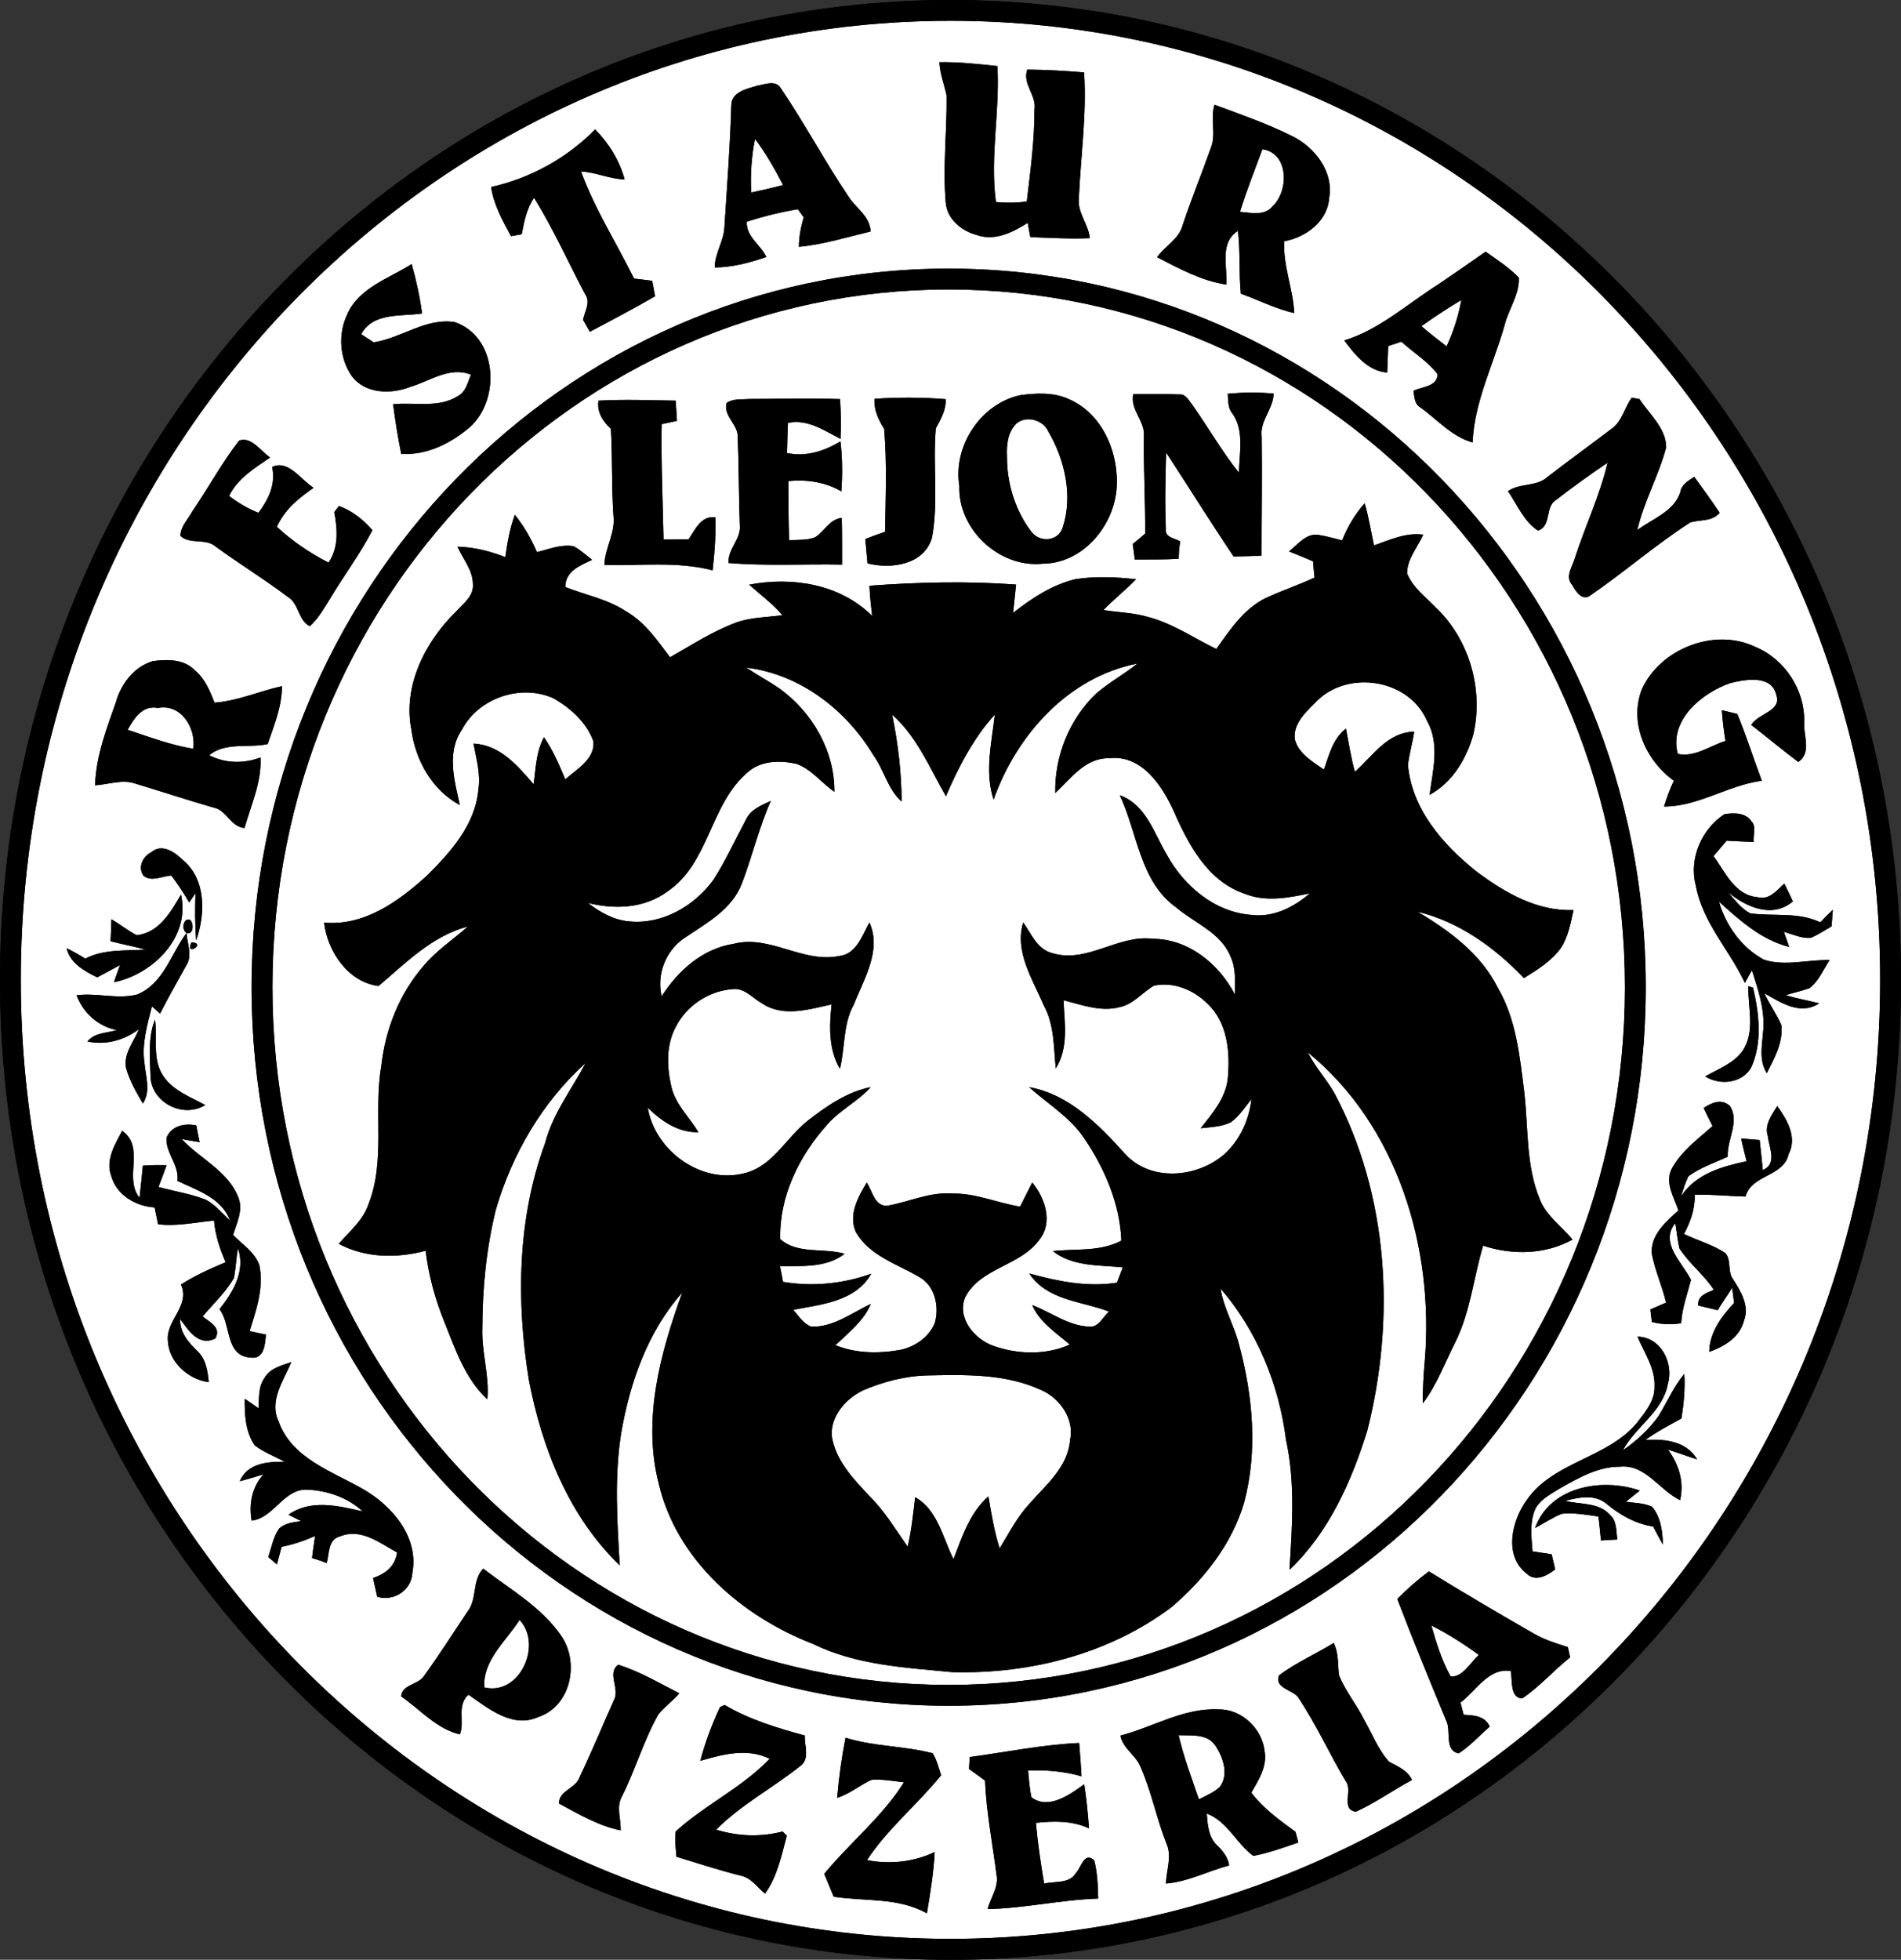 <svg xmlns="http://www.w3.org/2000/svg" xmlns:xlink="http://www.w3.org/1999/xlink" id="Layer_2" data-name="Layer 2" viewBox="0 0 318.25 328.01"><rect x="0" y="0" width="318.25" height="328.01" fill="#333333" stroke="none"/><defs><style>      .cls-1 {        clip-path: url(#clippath-11);      }      .cls-2 {        clip-path: url(#clippath-10);      }      .cls-3 {        clip-path: url(#clippath-15);      }      .cls-4 {        clip-path: url(#clippath-13);      }      .cls-5 {        clip-path: url(#clippath-14);      }      .cls-6 {        clip-path: url(#clippath-12);      }      .cls-7 {        clip-path: url(#clippath-1);      }      .cls-8 {        clip-path: url(#clippath-3);      }      .cls-9 {        clip-path: url(#clippath-4);      }      .cls-10 {        clip-path: url(#clippath-2);      }      .cls-11 {        clip-path: url(#clippath-7);      }      .cls-12 {        clip-path: url(#clippath-6);      }      .cls-13 {        clip-path: url(#clippath-9);      }      .cls-14 {        clip-path: url(#clippath-8);      }      .cls-15 {        clip-path: url(#clippath-5);      }      .cls-16 {        fill: #fff;      }      .cls-17 {        fill: none;        stroke: url(#linear-gradient);        stroke-miterlimit: 10;      }      .cls-18 {        clip-path: url(#clippath);      }    </style><linearGradient id="linear-gradient" x1="1.28" y1="164" x2="316.97" y2="164" gradientUnits="userSpaceOnUse"><stop offset="0" stop-color="#b68b40"></stop><stop offset="0" stop-color="#b68b40"></stop><stop offset=".08" stop-color="#d1b459"></stop><stop offset=".25" stop-color="#f1e275"></stop><stop offset=".4" stop-color="#caab4b"></stop><stop offset=".63" stop-color="#a67923"></stop><stop offset=".95" stop-color="#c6a248"></stop><stop offset="1" stop-color="#e9ce6f"></stop></linearGradient><clipPath id="clippath"><path class="cls-17" d="M159.12,1.85c43.46,0,82.8,18.16,111.28,47.52,28.46,29.35,46.07,69.87,46.07,114.63s-17.61,85.29-46.07,114.63c-28.48,29.36-67.82,47.52-111.28,47.52s-82.8-18.16-111.28-47.52C19.38,249.29,1.78,208.76,1.78,164S19.38,78.72,47.85,49.37C76.32,20.01,115.67,1.85,159.12,1.85Z"></path></clipPath><clipPath id="clippath-1"><path d="M170.09,70.96h0c-1.39,1.42-1.6,3.51-1.51,5.39-.04,4.47,1.34,9.04,4.05,12.61,1.45,1.97,4.66,1.67,5.33-.82,1.67-5.25.28-11.27-2.47-15.94-.88-1.98-3.81-2.72-5.4-1.25M189.71,65.96c2.56,0,5.11-.07,7.66.07,1.13-.16,1.66,1.03,2.25,1.75,2.65,3.75,4.92,7.75,7.79,11.34.07-3.29.94-7.06-1.1-9.93-.79-.93-.67-2.16-.77-3.28,2.56-.25,5.12-.26,7.68-.04-.06,2.6-2.34,4.54-2,7.2.1,6.64-.03,13.28-.02,19.92-1.56.11-3.12.11-4.68.15-3.86-5.74-7.52-11.62-11.3-17.41-.11,4.26-.23,8.53-.04,12.79-.21,1.46,1.48,1.54,2.4,2.09-.16.96-.25,1.93-.25,2.9-2.45.18-4.9.11-7.35.13-.08-.65-.25-1.94-.34-2.59.7-.57,1.39-1.14,2.07-1.74.04-5.41-.28-10.82-.21-16.23.26-2.61-2.35-4.47-1.78-7.13ZM100.2,67.06c4.3-.24,8.61-.07,12.92,0,.07,1.13.14,2.26.21,3.39-.64.13-1.92.41-2.56.54-.11,6.44.18,12.88.31,19.32,1.39,0,2.79-.02,4.18-.03,1.14-1.66,2.07-3.99,4.52-3.7.05,2.97-.13,5.93-.48,8.88-5.93-1.55-12.07-.73-18.12-.91.1-2.84,1.87-5.37,1.52-8.25-.34-4.84-.15-9.69-.43-14.51-1.33-1.29-2.36-2.78-2.08-4.72ZM121.64,67.45c1.07-.76,2.47-.56,3.71-.67,5.1,0,10.19-.15,15.29.02.13,2.21.18,4.43.07,6.65-2.81-1.42-5.46-3.34-8.8-2.67-.08,1.68-.12,3.37-.16,5.05,3.22.67,6.21-.31,8.95-1.95.34,2.78.34,5.58.15,8.36-2.71-1.59-5.77-2-8.87-1.72,0,3.31.03,6.61.12,9.92,1.44-.15,2.97.04,4.34-.51,1.6-.98,2.41-3.03,4.48-3.25.07,2.61.04,5.21.05,7.82-6.33-.12-12.68.26-19-.27-.16-2.35,2.11-3.96,1.88-6.29-.17-4.93-.16-9.85-.34-14.78.07-2.14-2.43-3.48-1.88-5.71ZM146.4,66.75c3.97-.26,7.94-.26,11.91.06.1,1.82-.82,3.34-1.64,4.88-.54,6.09.48,12.28-.65,18.33-1.33,4.52-6.83,5.28-10.79,4.27-.13-1.36-.25-2.72-.37-4.07,1.09-.43,2.2-.83,3.31-1.21.09-5.74.34-11.51-.15-17.23-.96-1.53-1.73-3.17-1.62-5.03ZM170.78,66.15c2.74-.37,5.71-.52,8.28.71,5.7,2.52,8.41,9.34,7.84,15.27-.66,6.23-5.81,12.2-12.37,12.22-7.21.74-14.18-5.74-13.92-13.01-1.1-6.65,3.56-13.75,10.17-15.19Z"></path></clipPath><clipPath id="clippath-2"><path d="M144.35,232.78h0c-2.81,1.39-5.29,4.24-5.11,7.53.63,4.2,3.74,7.34,6.51,10.3,2.45,2.45,4.21,5.45,6.2,8.26.66-2.71.92-5.51,1.26-8.27,3.75,2.06,4.61,6.8,6.42,10.37,1.42-3.75,2.74-7.79,5.84-10.52.49,2.93.98,5.88,1.88,8.72,1.57-2.56,2.93-5.28,4.99-7.48,2.75-3.15,6.42-6.11,6.79-10.6.8-3.52-1.64-7.04-4.79-8.42-5.96-2.77-12.69-2.59-19.11-2.46-3.75.1-7.45,1.07-10.89,2.56M166.33,133.81h0c-1.52-4.6-.31-9.54.22-14.22-3.61,3.99-6.08,8.78-8.19,13.68-2.71-4.72-4.84-9.98-9.01-13.67.99,4.79,1.57,9.66,1.59,14.55-2.34-2.05-2.92-5.29-4.72-7.74-4.56-7.62-12.33-13.6-21.3-14.67,1.79,1.2,3.7,2.23,5.49,3.44,5.52,3.94,9.33,10.46,9.28,17.34-2.16-1.47-3.8-3.74-6.3-4.66-2.71-.62-5.89-.6-8.11,1.3-6.46,5.37-6.47,15.34-13.61,20.1-3.85,2.8-8.76,2.99-13.23,1.87,1.98,1.54,4.27,2.85,6.82,3.08,5.57.59,10.99-2.55,14.19-6.97,2.08-3.25,3.67-6.78,5.49-10.17.8-1.62,2.57-2.31,4.11-3.02-2.01,4.47-3.09,9.25-4.85,13.81-1.64,4.38-6,6.68-9.65,9.16-3.11,2.09-4.66,6.09-3.78,9.73,2.75-4.29,6.84-7.97,12.05-8.78,6.08-1.57,11.57,3.29,17.67,2.04,2.92-.31,3.84-3.45,5.06-5.61,2.11,4.64-.94,9.47-2.61,13.75-1.85,3.3-1.44,7.18-2.33,10.74-1.91-3.28-1.79-7.14-1.39-10.78-3.75.83-8.1,2.18-11.6-.14-1.65-.92-3.05-2.75-5.13-2.4-3.91.33-7.6,2.8-9.36,6.32-1.63,3.02-1.5,6.65-.76,9.9.65,3.01,3.02,5.16,4.56,7.72-3.41.06-6.17-1.84-8.49-4.12,1.22,7.22,8.91,12.82,16.13,10.99,4.81-1.13,7.04-5.99,10.69-8.83,3.12-2.43,6.57-4.81,10.51-5.59-2.16,2.41-5.19,3.83-7.3,6.29-4.69,5.21-8.04,12.02-7.85,19.15,2.93,2.59,7.27,1.41,10.78,2.45-3.11,2.4-7.15,2.02-10.83,2.07.2.87.37,1.75.51,2.63,4.97.84,10.02.33,14.77-1.36-2.59,4.64-8.38,5.15-13.05,6.03.9,1.03,1.67,2.33,3.02,2.83,3.72.11,6.76-2.3,9.96-3.81-1.2,2.88-3.73,4.81-5.92,6.91,3.48,1.41,7.34,1.43,10.99.76,2.42-.55,4.7-2.15,5.66-4.49.75-2.71.05-6.15-2.54-7.64-3.71-2.2-8.36-3.56-10.66-7.51-1.34-2.88.32-5.88,1.79-8.34.98,1.43,1.34,4.22,3.66,3.84,3.54-.65,6.92-2.29,10.61-2,3.93-.09,7.57,1.56,11.4,2.19.67-1.35,1.36-2.7,2.04-4.04,2.13,2.59,3.52,6.65,1.2,9.56-3.19,4.45-9.87,4.66-12.44,9.66-1.4,3.47,1.54,6.97,4.69,8.11,4.09,1.46,8.83,1.59,12.84-.2-2.29-1.99-5.04-3.7-6.29-6.61,3.16,1.19,6,3.46,9.51,3.6,1.61.2,2.29-1.65,3.36-2.51-4.57-1.77-10.39-1.84-13.36-6.38,4.78,1.31,9.68,2.32,14.66,1.54.25-.64.75-1.93.99-2.57-3.97-.4-8.39-.1-11.71-2.72,3.85-.43,7.92.15,11.47-1.75-.25-6.24-2.83-12.17-6.31-17.27-2.38-3.47-6.06-5.65-9.13-8.42,6.74,1.21,11.74,6.38,16.14,11.26,4.29,4.61,11.99,3.9,16.5,0,2.66-2.38,4.17-5.76,4.58-9.27-1.08,1.35-2.05,2.88-3.47,3.9-1.57.75-3.34.79-5.03.99,1.95-2.48,4.18-5.02,4.53-8.31.43-4.34-.02-9.38-3.38-12.53-2.29-2.3-5.75-3.75-8.99-3.02-1.91,1.12-3.38,3.05-5.62,3.56-3.2.89-6.43-.35-9.51-1.13.19,3.84.88,7.98-1.29,11.42-.36-3.56-.23-7.31-2.01-10.56-1.85-4.34-4.95-9-3.44-13.88,1.36,1.89,2.31,4.47,4.8,5.12,5.8,1.84,11.04-3.11,16.87-2.38,6.01.02,11.08,4.19,13.76,9.31.03-2.16.21-4.43-.77-6.44-1.63-3.93-5.95-5.48-9-8.08-6.15-4.34-6.51-12.51-9.5-18.82,4.37,1.57,5.7,6.26,7.83,9.88,2.87,5.27,8.03,9.69,14.2,10.15,3.66.47,7.1-1.28,9.8-3.61-3.6.75-7.42,1.5-10.96.05-6.11-2.07-9.35-8.15-11.78-13.69-1.98-4.38-5.41-9.65-10.96-8.97-3.96-.04-6.33,3.42-8.93,5.83-.11-6.21,2.35-12.35,6.84-16.65,2.17-1.87,4.7-3.25,6.92-5.03-11.59,2.25-20.24,11.96-24.07,22.75ZM224.7,90.43c.89-2.27,2.15-4.37,3.76-6.2.68,2.31,1.05,4.7,1.56,7.06,2.67-.94,5.33-2.19,8.25-1.8-.96,2.11-2.7,4.07-2.71,6.48.98,2.42,3.17,4,4.93,5.83,5.51,5.32,7.85,13.55,6.19,21-1.12,4.13-3.49,8.14-7.35,10.24.54-4.11,1.76-8.57-.45-12.42-2.97-6.89-12.95-8.52-18.27-3.44-1.75,1.8-4.24,3.83-3.83,6.62.65,2.38,2.97,3.68,4.86,5.01.87-2.45,1.51-5.2,3.69-6.86.47,2.41.82,4.85,1.5,7.23,3.02-2.67,5.4-6.6,9.92-6.72-.27,1.87-.82,3.68-1.04,5.56.66,7.47,5.88,13.38,11.5,17.87,4.7,3.51,10.14,6.67,16.22,6.43-.49,2.16-.87,4.43-2.1,6.32-1.58,2.2-3.93,3.66-6.2,5.06-4.9-5.11-10.85-9.43-17.83-11.11,5.36,3.18,10.66,7.09,13.49,12.81,3.08,5.3,3.65,11.54,4.4,17.5.68,5.98.25,12.27,2.63,17.92,1.08,2.75,3.65,4.43,5.44,6.66-4.61,2.52-10.04,2.62-14.97,1.01-1.6,5.37-2.13,11.07-4.64,16.14-1.76,3.44-3.09,7.15-5.45,10.25-.02-2.38.11-4.77.33-7.15,1.57-18.88-4.55-39.34-19.59-51.6,1.21,2.43,3.07,4.43,4.43,6.77,9.16,17.22,10.27,37.89,5.52,56.59-2.66,8.52-6.43,17.01-13.01,23.25.44-7.24.99-14.55-.58-21.72-1.17-9.26-4.84-18.27-10.97-25.36.52,3.29,2.28,6.18,3.1,9.38,2.31,8.58,3.16,17.77.85,26.45-2.05,6.95-6.67,12.8-12.1,17.46-10.46,7.89-23.81,11.28-36.78,10.92-7.9-.76-16.11-1.18-23.36-4.75-11.83-4.58-22.77-14.01-25.75-26.78-2.78-10.74.25-21.85,3.92-31.99-5.74,6.48-8.71,14.92-10.19,23.34-1.2,7.38-.7,14.88-.27,22.31-8.52-8.2-13.02-19.62-15.21-31.03-2.13-13.18-1.93-27.04,2.73-39.68,1.27-4.91,4.45-8.96,6.77-13.37-7.24,6.51-12.32,15.26-15.04,24.57-1.58,6.48-2.25,13.18-2.25,19.84-.15,4,1.2,7.88.84,11.88-3.73-3.45-5.38-8.42-7.22-13.01-1.54-3.8-2.62-7.78-3.11-11.86-4.82,1.29-10.07,1.23-14.55-1.16,1.79-2.05,4.01-3.88,4.94-6.52,2.97-7.43.84-15.58,2.19-23.28.67-6.08,3.02-12.05,7.05-16.69,2.14-2.57,4.95-4.43,7.45-6.62-6.02,1.57-10.39,6.1-14.97,9.96-5.06-.64-8.55-5.76-9.11-10.61,6.69.61,12.42-3.52,17.12-7.77,4.02-3.97,8.19-8.6,8.71-14.49.4-2.61-.34-5.16-.82-7.7,4.43.2,7.4,3.7,10.06,6.8.38-2.65.41-5.45,1.74-7.87,1.51,2.18,2.54,4.62,3.56,7.05,1.92-1.69,4.97-3.38,4.72-6.33-1.12-3.19-3.84-5.61-6.71-7.24-5.47-2.47-12.57-.03-15.34,5.31-2.57,3.77-1.22,8.49-.32,12.56-4.64-2.5-7.44-7.5-8.11-12.61-1.45-7.34,2.32-14.72,7.46-19.75,1.2-1.34,3.02-2.6,2.84-4.62,0-2.34-1.68-4.2-2.58-6.26,2.76.07,5.44.75,8.01,1.75.33-2.4.75-4.8,1.59-7.08,1.54,1.88,2.73,4.02,3.7,6.24,2.01-.48,4.05-1.36,6.15-.98,1.12.61,2.08,1.48,3.08,2.27-2.02.97-4.5,1.9-4.48,4.56,3.39,1.33,7.07,2.02,10.15,4.05,3.16,1.79,5.24,4.86,7.38,7.7,3.61-2.04,7.1-4.33,11.01-5.79,2.5-.92,5.2-.89,7.81-1.25-1.64-1.93-3.69-3.43-5.57-5.11,7.19-1.38,15.26-.11,20.59,5.24-.2-1.69-.39-3.37-.45-5.06,8.15-.61,16.37-.8,24.54-.2-.17,1.58-.34,3.17-.5,4.75,3.11-2.45,6.5-4.7,10.4-5.64,3.37-.54,6.81-.37,10.19,0-1.75,1.8-3.72,3.36-5.47,5.16,2.52.4,5.11.43,7.57,1.18,4.08,1.07,7.57,3.52,11.33,5.33,2.3-3.19,4.57-6.68,8.21-8.49,2.7-1.26,5.54-2.2,8.24-3.46-.1-.9-.18-1.81-.25-2.72-1.33-.58-2.68-1.11-4.02-1.66,1.48-1.15,2.88-3.13,4.99-2.75,1.33.2,2.62.6,3.93.91Z"></path></clipPath><clipPath id="clippath-3"><path d="M21.37,122.15h0c3.61,1.2,7.21,2.56,10.99,3.18.48-3.47-2.02-7.59-5.93-6.84-2.57-.51-4,1.75-5.06,3.66M39.98,73.77c2.05-.84,3.7,1.79,5.24,2.8-2.61,1.79-5.42,3.5-6.88,6.44,1.52,1.14,3.15,2.12,4.93,2.82,1.7-2.27,2.92-4.78,2.29-7.67,2.71-1.3,4.84,2.2,6.94,3.48-2.5,1.75-4.88,3.66-6.15,6.54,2.59,2.38,5.52,4.4,8.66,5.99,1.71-2.59,1.5-5.56.95-8.46.2-.25.59-.77.79-1.02,2.2.8,4.08,2.28,5.6,4.06-2.12,4.05-4.87,7.71-7.2,11.63-.98,1.56-1.9,3.2-3.29,4.43-1.95-.97-1.79-3.79-3.67-4.9-3.91-2.96-8.11-5.52-12.06-8.41-1.67-1.49-4.34-.3-5.93-1.82.02-1.57,1.28-2.75,1.98-4.07,2.68-3.9,4.93-8.11,7.83-11.84ZM58.14,52.59c1.97-4.44,6.97-5.97,10.78-8.39.76,2.71,1.37,5.47,1.74,8.27-3.48.52-8.23-.22-10.19,3.47.52.34,1.57,1.02,2.09,1.36,4.62-.7,8.75-4.14,13.55-3.39,7.18,2.42,7.75,12.91,2.55,17.59-3.2,2.7-7.2,4.75-11.49,4.46-.56-2.75-1-5.52-1.36-8.3,3.65-.37,7.67.72,10.93-1.42,1.29-.72,1.56-2.29,2.11-3.52-3.53-1.45-6.83,1.05-10.13,2.02-3.2,1.28-7.6,1.22-9.82-1.79-2.07-2.97-2.34-7.09-.76-10.33ZM99.64,21.67c2.3,2.32,4.07,5.2,4.93,8.36-2.51-.06-4.81-1.2-7.3-1.33,2.3,6.28,5.92,11.96,8.88,17.93,1.02.11,2.02.24,3.04.37.12.65.36,1.94.48,2.59-3.59,2.07-7.26,4.01-10.92,5.94-.29-.5-.85-1.5-1.14-2,.27-1.4,1.32-2.93.35-4.28-2.85-5.38-5.33-10.97-8.55-16.14-1.25,1.82-1.66,3.97-2.07,6.1-.45.07-1.34.24-1.79.32-1.41-2.61-2.9-5.25-3.33-8.23,6.53-1.44,12.74-4.85,17.41-9.64ZM126.4,23.24h0c-.59,2.96-.8,5.97-.64,8.99,1.79-.39,3.57-.79,5.34-1.26-1.39-2.68-2.89-5.31-4.7-7.73ZM126.66,14.37c1.29-.21,3.19-1.06,4.06.4,4.02,5.94,7.4,12.31,11.42,18.27,1.27,1.88,3.5,3.21,3.61,5.7-3.98.95-7.92,2.19-12.01,2.57.02-1.68.34-3.34.81-4.94-.25-.34-.73-1.02-.98-1.35-2.9.48-5.76,1.19-8.56,2.1-.09,2.51,2.3,3.82,3.28,5.89-2.78.97-5.66,1.72-8.63,1.76,0-2.34,1.45-4.31,1.61-6.61.43-6.83.96-13.65,1.16-20.49,0-2.27,2.52-2.78,4.24-3.29ZM157.25,10.41c3.26-.05,6.5.3,9.73.65.43,7.59-1.27,15.22-.25,22.76,1.72.16,3.46.15,5.17-.1.6-5.11,1.3-10.22,1.28-15.38.4-2.4-2.07-4.27-1.2-6.69,3.17.03,6.34.2,9.51.48.46,7.04-.57,14.05-.88,21.06-.25,2.42,1.6,4.33,1.84,6.67-3.32.16-6.64-.07-9.96-.17-.11-.59-.34-1.79-.44-2.38-2.53,1.59-5.53,3.11-8.57,2.01-2.53-.68-4.95-2.66-5.15-5.43-.52-5.96.22-11.95.14-17.92-.4-1.85-1.11-3.64-1.21-5.55ZM211.34,24.99h0c-1.29,3.47-2.66,6.92-3.75,10.46,1.82.16,4.11.74,5.46-.93,2.73-2.55,2.75-8.9-1.7-9.54ZM203.32,17.53c4.37,1.61,8.79,3.16,12.96,5.23,3.8,1.84,7.01,5.95,6.24,10.36-.26,3.93-3.9,6.6-7.52,7.26-.23,4.11,1.48,7.96,1.67,12.02-3.11-.71-5.96-2.17-8.94-3.25-.34-3.5-.07-7.02-.48-10.51-3.16,2.03-1.74,5.92-1.94,8.99-4.16-.61-7.92-2.69-11.6-4.58,1.31-1.88,3.65-3,4.27-5.33,1.42-4.32,3.16-8.51,4.67-12.8,1.04-2.38-.08-4.96.67-7.38ZM237.96,54.59h0c1.37,1.18,2.79,2.28,4.22,3.38,1.14-2.47,1.98-5.08,2.47-7.76-2.29,1.37-4.52,2.84-6.69,4.38ZM248.71,42.13c1.93,1.34,3.92,2.65,5.56,4.34.13,2.83-1.71,5.26-2.38,7.94-1.84,6.55-5.06,12.73-5.36,19.64-3.43-.94-5.84-3.75-8.63-5.78-1.11-.57-1.1-1.79-1.26-2.86,1.46-.73,3.96-.65,4.03-2.78-1.66-2.18-4.06-3.61-6.06-5.44-.56.18-1.66.55-2.21.73-.06,1.48-.09,2.95-.17,4.43-3.17-.21-5.42-2.98-7.18-5.37,5.98-1.84,10.6-6.16,15.8-9.42,2.64-1.78,5.24-3.61,7.85-5.43ZM273.18,66.57c.32.06.96.16,1.28.22,1.66,2.53,4.47,4.89,4.48,8.09-1.25,4.73-3.74,9.06-4.84,13.85,2.5-1.89,6.17-3.11,7.2-6.35.2-1.29,1.35-1.91,2.34-2.57,1.44,1.98,2.89,3.97,4.26,6.02-1.32,1.52-3.26,1.1-4.94,1.62-5.79,3.72-10.98,8.27-16.64,12.15-1.41,1.16-2.56-.67-3.15-1.74-1.2-1.38.09-3.02.48-4.44,1.72-5.36,4.19-10.47,5.47-15.97-2.93,1.99-5.81,4.05-8.61,6.22-1.93,1.13-.71,4.41-3.04,5.14-2.35-1.52-3.47-4.35-5.02-6.6,2.02-1.43,4.81-.67,6.67-2.42,3.56-2.75,7.2-5.37,10.77-8.09,1.71-1.25,2.07-3.5,3.29-5.14ZM274.86,115.39c3.05-6.8,12.19-10.4,18.99-7.12,4.93,2.03,8.32,7.2,8.19,12.54-.18,2.34,1.32,5.05-.98,6.73-2.67-2.01-5.23-4.15-7.88-6.2,1.11-1.97,5.15-2.25,4.19-5.03-.77-3.42-5.2-2.6-7.73-1.97-4.75,1.65-10.28,6.22-8.76,11.84,2.82.63,5.39-1.36,7.99-2.17-.29-1.7-.5-3.42-.61-5.14.65.16,1.93.47,2.58.62,1.53,3.66,2.7,7.47,4.11,11.19-5.65.74-10.64,4.32-16.37,4.31.46-1.47.97-2.93,1.65-4.31-4.68-3.38-7.56-9.67-5.37-15.29ZM19.51,117.15c.95-2.92,3.06-5.63,6.11-6.5,2.39-.31,5.24-.35,7.02,1.57,1.69,1.38,2.49,3.43,3.28,5.39,3.92-.3,7.5-1.93,11.28-2.76,0,3.39-1.31,6.54-2.39,9.69-3.24.7-7.08-.38-9.8,1.87,2.76,1.39,5.74,1.43,8.6.38.21,4.1-1.58,7.92-2.67,11.79-2.34-.17-2.95-2.95-5.14-3.4-4.37-1.25-8.68-2.68-13.03-3.99-2.25-.82-4.57.11-6.85.25.14-4.97,2-9.65,3.61-14.28Z"></path></clipPath><clipPath id="clippath-4"><path d="M292.7,165.05c.19.07.58.2.78.27,1.02,4.35,1.59,9.17-.32,13.36-1.52,2.67-5.26,3.02-7.7,1.48,2.25-1.27,4.88-2.2,6.38-4.43,2.02-3.25.76-7.15.86-10.68M285.24,185.43c1.35-.89,2.94-1.59,4.35-.34,1.71,2.61-.51,5.68-.35,8.52-2.22,1.01-4.57,1.8-6.56,3.25-.55,1.07-.89,2.23-1.25,3.38,2.47-3.78,6.82-4.99,10.97-5.88-.3-1.27-.65-2.53-.91-3.8,1.02.09,2.06.17,3.1.26.2,1.66.35,3.34.52,5.01,2.49-.99,1.05-3.8.84-5.7-.61-1.89.68-3.5,1.58-5.01,1.65,2.31,3.38,5.19,1.91,8.06-.88,3.84-6.17,3.34-7.22,7.09-2.84-.07-5.67-.38-8.51-.3.09,2.34-.7,4.53-1.79,6.57,2.27,1.1,4.76,1.76,6.88,3.16,1.11,1.16.35,3.12,1.33,4.41,1.29,2.02,2.79,4.43,1.84,6.92-.7,2.79-3.3,4.35-5.83,5.24.07-3.27,2.04-5.91,4.17-8.2-.08-.64-.25-1.9-.33-2.54-.77,1.28-1.66,2.47-2.42,3.76-1.09-.26-2.18-.52-3.26-.78-.13-1.66,1.36-2.08,2.62-2.62-1.65-2.54-4.13-4.4-5.76-6.93-.33-1.4-.46-2.84-.7-4.24-2.69,3.33,1.22,6.61,2.63,9.51-.6,2.35-1.51,4.73-1.64,7.24-1.64.27-3.3.22-4.91-.21-.06-.52-.18-1.57-.25-2.09.88-.39,1.75-.77,2.64-1.15-.67-2.75-1.85-5.35-2.39-8.12-.3-3.16,2.34-5.38,4.44-7.31-.73-2.22-2.29-4.59-1.13-6.93,1.58-2.97,4.39-4.99,6.85-7.19-.51-1.01-1.02-2.01-1.49-3.02ZM274.14,223.72c3.97.08,6.11,4.49,5.07,7.97-.88,4.64-5.41,7.09-7.53,11.06,2.29-1.57,4.37-3.49,5.99-5.75,1.43-2.35,2.53-4.92,4.3-7.05.16,2.49-.08,5-.48,7.47-2.06,1.12-4.14,2.22-6.04,3.59,3.27-.19,6.81.17,8.68,3.25-1.64-.52-3.25-1.12-4.89-1.63,1.82,2.48,2.74,5.39,2.03,8.46-3.47-1.67-5.78-6.02-10.03-5.61-3.69-.02-6.98,1.88-10.1,3.64-1.45.91-3.09,1.73-4.01,3.24-1.11,2.28-.75,4.87-.57,7.3,1.07.16,2.12.32,3.2.48.15.63.45,1.89.6,2.53-1.36,1.05-3.29,2.16-4.79.71-3.89-3.03-2.47-8.93.07-12.38,4.52-6.41,13.43-6.91,18.38-12.82,1.37-1.77,3.02-3.7,2.96-6.07.16-3.07-1.7-5.67-2.84-8.38ZM257,255.73c2.5-6.97,11.25-8.43,17.53-6.25-.78.63-1.57,1.25-2.35,1.88,1.46.19,2.98.2,4.36.81,1.52,1.74,1.78,4.13,1.85,6.35-.58-.99-1.11-2.01-1.63-3.02-2.97-.45-5.55-1.93-7.82-3.81-1.99-1.66-4.66-1.07-6.92-.49,2.49.65,5.61.21,7.48,2.32,1.21,1.02,1.05,2.73,1.26,4.15-.68.04-2.05.11-2.74.16-.13-1.34-.26-2.68-.42-4.01-2.02-.29-4.07-.66-6.11-.46-1.58.61-2.98,1.6-4.49,2.38ZM288.67,136.28c1.56-.25,3.54-.31,4.54,1.19.89.9.23,2.33.38,3.45-1.52-.08-3.02-.11-4.53-.22-.73.87-1.46,1.74-2.2,2.59,2.01,2.71,3.51,6.53,7.39,6.88,1.97.52,3.18-1.13,4.47-2.28.48.98.96,1.97,1.43,2.98-3.45,2.93-7.88.94-10.88-1.57,1.12,1.29,2.19,2.73,3.72,3.57,3.92.54,8.03-.27,11.74,1.5.69-.71,1.39-1.42,2.11-2.11-.06.7-.17,2.09-.22,2.79-1.16.67-2.27,1.42-3.5,1.93-1.56.1-3.02-.61-4.48-1.02.3.84.6,1.68.89,2.53-4.7-1.19-8.26-4.44-11.76-7.58,1.16,4.02,3.83,7.74,7.55,9.73,3.55,1.13,7.33-.04,10.97.05-1.05,1.6-1.8,3.52-3.35,4.7-1.31.48-2.67.75-3.99,1.17,1.84.57,3.74.9,5.61,1.37-3.17,2.08-6.38-.11-9.17-1.68.82,1.87,2.08,3.51,2.85,5.4.26,2.86-1.2,5.5-2.45,7.97-1.43-2.25-.74-4.89-.59-7.35.24-3.4-.89-6.69-1.91-9.88-.4.7-.79,1.42-1.17,2.13-2.58-5.52-7.13-10.15-8.22-16.32-1.2-4.46.97-9.46,4.8-11.93Z"></path></clipPath><clipPath id="clippath-5"><path d="M25.35,142.63c1.78-1.55,4.02.07,5.35,1.4,3.84,3.22,3.67,9.05,2.14,13.37-.21-2.62-.2-5.25-.12-7.88-.26.38-.79,1.13-1.05,1.52-.91-1.55-1.9-3.06-2.97-4.49-1.51.05-3.29,1.11-4.65.05-1.05-1.43-.14-3.27,1.3-3.97"></path></clipPath><clipPath id="clippath-6"><path d="M22.92,156.53c3.73-.43,5.68-3.9,7.38-6.8,1.6,7.14-4.67,13.31-11.22,14.67.33-.97.66-1.93,1.02-2.88-1.26.7-2.55,1.37-3.82,2.06-2.16-1.05-4.52-2.33-5.13-4.88,1.07.52,2.11,1.12,3.12,1.75,3.15-1.64,6.7-1.27,10.12-1.52-1.96-.5-3.93-.89-5.88-1.39.06-1.23.11-2.45.14-3.68,1.46.84,2.76,1.92,4.26,2.68"></path></clipPath><clipPath id="clippath-7"><path d="M31.22,156.16c-.84-.48-.62-2.47.52-2.25.77.49.7,2.66-.52,2.25"></path></clipPath><clipPath id="clippath-8"><path d="M22.91,166.47c4.43-1.74,5.7-6.8,8.31-10.31.13,1.82,1.07,3.85-.09,5.52-1.46,2.66-2.97,5.29-4.34,7.98-.34-.3-1.02-.92-1.35-1.23-.78,3.08-1.72,6.24-1.26,9.44.19,2.28,1.12,4.73-.26,6.83-1.11-1.88-2.21-3.8-2.81-5.92-.48-2.42,1.3-4.42,2.15-6.52-2.51,1.87-5.52,2.7-8.62,2.07,1.18-1.52,3.23-1.39,4.9-1.92-3.17-.66-5.56-2.83-6.73-5.83,3.37-.44,6.81.7,10.11-.11"></path></clipPath><clipPath id="clippath-9"><path d="M32.06,157.72c2.69.16-1.25,2.48,0,0"></path></clipPath><clipPath id="clippath-10"><path d="M25.22,180.49c-.09-3.28-.5-6.73.72-9.84.46,3.15-.52,6.74,1.45,9.53,1.66,2.41,4.5,3.43,6.97,4.77-3.58,2.24-8.76-.26-9.14-4.46"></path></clipPath><clipPath id="clippath-11"><path d="M27.85,190.5c.79-2.07,3.06-2.56,5.02-2.13.16.93.35,1.87.56,2.8-1.01-.16-2.02-.34-3.02-.52,3.11,3.32,7.79,5.35,9.5,9.8.84,2.11-.3,4.26-.89,6.26,1.56,1.57,3.61,2.87,4.39,5.02.8,3.76-.5,7.51-1.62,11.06.69.15,2.05.44,2.73.59-.16,1.7-.27,4.2-2.66,3.84-4.21-.37-3.11-5.5-5.11-8.09,2.29-2.91,4.4-6.39,3.08-10.24-.28,1.65-.36,3.32-.65,4.97-1.38,2.44-3.48,4.35-5.26,6.48,1.19.98,3.2,1.84,2.12,3.7-2.79,1.36-4.47-1.36-5.88-3.26-.07,2.28,1.39,3.9,2.92,5.4,1.43,1.34,1.67,3.31,1.87,5.15-3.37-.42-6.61-3.27-6.83-6.78-.46-3.53,3.8-5.95,2.17-9.55,2.35-1.52,4.92-2.65,7.49-3.74-.98-2.23-1.73-4.52-1.95-6.97-3.12.28-6.23,1.01-9.37.62-.2-.94-.39-1.89-.57-2.82-3.17-.18-6.43-2.1-7.28-5.31-.98-2.66.65-5.24,1.84-7.51,3.92,2.73.21,7.91,2.91,11.21.2-1.79.39-3.58.56-5.38,1.32-.09,2.64-.12,3.97-.08-.43,1.22-.89,2.44-1.36,3.65,2.63.73,5.36,1.12,7.91,2.13,1.61.82,2.74,2.29,4.07,3.47-1.44-3.8-5.47-5.02-8.81-6.62.34-2.66-1.98-4.65-1.83-7.19"></path></clipPath><clipPath id="clippath-12"><path d="M44.34,230.52c.97-1.55,2.82-1.97,4.43-2.54-1.31,3.11-3.78,6.49-2.11,9.98,2.21,6.15,8.92,8.29,14.09,11.26,4.88,2.79,9.38,8.01,8.29,14.02-.16,2.95-3.09,4.84-5.88,4.02-.24-1.05-.48-2.1-.71-3.14,2.09-.7,3.73-1.98,4.02-4.28-2.9-1.58-6.01-4.12-9.51-2.7-2.07.48-1.82,2.87-2.26,4.48-.8-.33-1.63-.61-2.46-.85.16-1.23.32-2.46.51-3.68-1.81.79-3.67,1.43-5.61,1.81-.26.98-.52,1.95-.78,2.93-.36-.3-1.09-.92-1.45-1.22.55-1.6.83-3.35,1.81-4.75.99-.96,2.42-1.07,3.71-1.26-.71-.36-1.43-.72-2.14-1.08,3.78-2.64,8.32-1.48,12.42-.56-2.43-2.27-5.8-3.44-9.08-3.62-4.11-.34-5.66,4.69-9.5,5.18-.48-2.81.04-5.59,1.97-7.75-1.32.39-2.64.81-3.97,1.15,1.35-3.04,4.61-3.28,7.51-3.26-1.66-.93-3.5-1.57-5-2.75-1.55-2.26-1.71-5.15-1.67-7.8.78.52,1.55,1.06,2.32,1.61.1-1.76-.09-3.7,1.07-5.18"></path></clipPath><clipPath id="clippath-13"><path d="M81.07,282.43h0c5.95,1.46,9.82-7.17,5.91-11.3-2.25,3.56-6.18,6.73-5.91,11.3M239.63,272.08h0c.84,2.91,1.73,5.85,3.22,8.51,1.94.24,3.34-2.35,4.72-3.6-2.52-1.84-5.15-3.53-7.94-4.92ZM233.92,267.63c1.64-1.67,3.41-3.22,5.29-4.62,5.77,3.55,11.6,6.99,17.48,10.36,1.8,1.06,3.8,1.68,5.79,2.31.1.43.29,1.29.38,1.72-2.76,2.17-5.1,4.91-8.01,6.86-2.11-.02-1.63-3.12-1.93-4.57-3.72-.61-5.8,3.33-8.42,5.28.13.51.39,1.53.53,2.04,1.71.09,3.56.16,4.36,1.97-1.71,1.52-3.26,3.23-5.18,4.49-2.53-.5-1.18-3.79-2.13-5.56-2.78-6.74-5.56-13.46-8.15-20.27ZM214.11,280.42c2.84-2.13,6.14-3.57,9.17-5.43.85,1.68.66,3.56.88,5.37,1.03,2.63,2.88,4.83,4.15,7.36,1.37,2.39,2.36,5.07,4.24,7.15,1.47.78,3.07,1.44,3.84,3.05-3.18,1.7-6.12,3.83-9.4,5.31-2.6-.37-.48-3.61-1.7-5.11-2.77-4.65-5-9.64-8.04-14.13-1.01-1.19-3.96-1.52-3.13-3.56ZM103.49,278.63c3.6,1.11,6.88,3.09,10.24,4.78-1.08,1.26-2.45,2.25-3.51,3.53-2.47,4.38-3.84,9.25-6.1,13.73-1,1.75-.15,3.79-.21,5.68-3.72-.73-7.01-2.72-10.32-4.48-.11-2.15,2.81-2.51,3.43-4.39,2.03-4.26,3.84-8.62,5.76-12.93,1.05-1.88-1.22-4.49.71-5.92ZM120.53,285.72c.2-.09.59-.26.79-.35,4.15,2.45,8.79,3.85,13.42,5.11-.11,1.59.81,3.64-.51,4.9-4.65,3.78-10.1,6.58-14.33,10.86,3.62,1.12,7.44,1.26,11.12.31.17.18.52.53.7.71-.89,3.32-1.6,6.83-3.64,9.68-1.29-1.03-2.28-2.61-3.98-2.98-3.66-.91-7.24-2.09-10.85-3.19-.1-1.41-.35-2.83-.12-4.24,4.9-4.47,11.14-7.33,15.72-12.16-3.79-1.85-7.79-.74-11.6.34.8-3.09,1.94-6.1,3.29-8.99ZM197.31,290.41h0c.85,3.67,2.18,7.2,3.4,10.76,1.21-.63,2.52-1.16,3.52-2.11,1.53-2.11.53-4.92-.75-6.88-1.37-2.06-4.05-1.66-6.17-1.76ZM187.58,290.49c5.47-1.42,10.63-4.69,16.45-4.38,3.84-.07,7.29,3.24,7.68,7,.47,2.55-1.02,4.84-2.22,6.93,2,2.67,4.73,4.6,7.39,6.56.11.44.34,1.34.47,1.79-2.47.85-4.95,1.75-7.53,2.24-2.84-2.09-4.32-5.76-7.79-7.1.13,1.88.28,4.01,1.77,5.38.95.91,1.77,1.96,1.98,3.31-3.55.95-6.88,2.74-10.58,3.03.04-2.22,1.05-4.52.09-6.66-1.68-4.24-2.52-8.75-4.38-12.92-.78-1.95-2.94-3.02-3.34-5.17ZM141.54,290.84c4.75,1.51,9.8,1.35,14.6,2.61.69,1.13,1,2.43,1.41,3.68-3.95,4.89-8.95,8.93-12.4,14.2,3.85.75,7.78.32,11.33-1.34-.18,3.45-.74,6.86-1.31,10.26-4.75-2.71-10.39-1.99-15.6-2.79-.53-1.28-1.06-2.56-1.58-3.83,4.3-5.23,9.74-9.56,13.34-15.32-1.8-.21-3.61-.55-5.43-.41-1.98.89-3.65,2.37-5.75,3.01.28-3.38.75-6.74,1.4-10.06ZM162.35,294.08c6.1-.81,12.15-2.07,18.31-2.35.16,1.85.3,3.71.4,5.58-2.91-.85-5.93-1.08-8.95-.98.15,1.5.24,3.02.57,4.5,2.86,2.14,6.39-.43,8.83-2.19.38,2.45.63,4.91.8,7.38-2.8-1.3-5.88-1.25-8.89-.92.31,3.41.81,6.79,1.38,10.17,1.75-.44,4.2.07,5.26-1.71.97-.95,1.45-3.75,3.13-2.17.53,2.08.61,4.25.66,6.38-6.21.19-12.3,1.64-18.51,1.76.48-1.88,1.87-3.65,1.5-5.68-.67-5.27-1.71-10.51-1.93-15.83-.89-.66-1.79-1.29-2.68-1.93.02-.5.08-1.51.11-2.02ZM78.21,269.81c1.75-2.11.76-5.24,2.68-7.26,4.53,3.48,9.74,6.42,13.04,11.21,3.13,4.47,1.66,11.84-3.84,13.63-4.29,1.93-8.33-1.43-11.67-3.75-2.02,1.85-.57,4.43-1.43,6.64-3.88-.88-6.65-4.16-9.83-6.35.16-2.01,2.83-1.93,3.8-3.38,2.53-3.49,4.85-7.15,7.25-10.73Z"></path></clipPath><clipPath id="clippath-14"><path d="M269.17,50.48C241,21.44,202.1,3.48,159.13,3.48S77.25,21.44,49.08,50.48C20.91,79.53,3.48,119.66,3.48,164s17.43,84.48,45.6,113.52c28.16,29.03,67.07,46.99,110.04,46.99s81.88-17.96,110.04-46.99c28.17-29.05,45.6-69.18,45.6-113.52s-17.43-84.48-45.6-113.52M159.13,0c43.95,0,83.73,18.37,112.53,48.06,28.79,29.68,46.59,70.67,46.59,115.95s-17.81,86.27-46.59,115.95c-28.8,29.69-68.58,48.06-112.53,48.06s-83.73-18.37-112.53-48.06C17.81,250.27,0,209.28,0,164S17.81,77.74,46.59,48.06C75.39,18.37,115.18,0,159.13,0Z"></path></clipPath><clipPath id="clippath-15"><path d="M238.86,82.63c-20.49-21.12-48.79-34.18-80.04-34.18s-59.56,13.06-80.04,34.18c-20.5,21.13-33.17,50.33-33.17,82.6s12.68,61.46,33.17,82.6c20.49,21.12,48.78,34.18,80.04,34.18s59.56-13.06,80.04-34.18c20.5-21.13,33.17-50.33,33.17-82.6s-12.68-61.46-33.17-82.6M158.82,44.96c32.23,0,61.41,13.47,82.53,35.25,21.11,21.76,34.17,51.82,34.17,85.02s-13.06,63.26-34.17,85.02c-21.12,21.78-50.3,35.25-82.53,35.25s-61.41-13.47-82.53-35.25c-21.11-21.76-34.17-51.82-34.17-85.02s13.06-63.25,34.17-85.02c21.12-21.78,50.3-35.25,82.53-35.25Z"></path></clipPath></defs><g id="Layer_1-2" data-name="Layer 1"><g><g><g class="cls-18"><rect class="cls-16" x="1.78" y="1.85" width="314.7" height="324.3"></rect></g><path class="cls-17" d="M159.12,1.85c43.46,0,82.8,18.16,111.28,47.52,28.46,29.35,46.07,69.87,46.07,114.63s-17.61,85.29-46.07,114.63c-28.48,29.36-67.82,47.52-111.28,47.52s-82.8-18.16-111.28-47.52C19.38,249.29,1.78,208.76,1.78,164S19.38,78.72,47.85,49.37C76.32,20.01,115.67,1.85,159.12,1.85Z"></path></g><g><g><path d="M170.09,70.96h0c-1.39,1.42-1.6,3.51-1.51,5.39-.04,4.47,1.34,9.04,4.05,12.61,1.45,1.97,4.66,1.67,5.33-.82,1.67-5.25.28-11.27-2.47-15.94-.88-1.98-3.81-2.72-5.4-1.25M189.71,65.96c2.56,0,5.11-.07,7.66.07,1.13-.16,1.66,1.03,2.25,1.75,2.65,3.75,4.92,7.75,7.79,11.34.07-3.29.94-7.06-1.1-9.93-.79-.93-.67-2.16-.77-3.28,2.56-.25,5.12-.26,7.68-.04-.06,2.6-2.34,4.54-2,7.2.1,6.64-.03,13.28-.02,19.92-1.56.11-3.12.11-4.68.15-3.86-5.74-7.52-11.62-11.3-17.41-.11,4.26-.23,8.53-.04,12.79-.21,1.46,1.48,1.54,2.4,2.09-.16.96-.25,1.93-.25,2.9-2.45.18-4.9.11-7.35.13-.08-.65-.25-1.94-.34-2.59.7-.57,1.39-1.14,2.07-1.74.04-5.41-.28-10.82-.21-16.23.26-2.61-2.35-4.47-1.78-7.13ZM100.2,67.06c4.3-.24,8.61-.07,12.92,0,.07,1.13.14,2.26.21,3.39-.64.13-1.92.41-2.56.54-.11,6.44.18,12.88.31,19.32,1.39,0,2.79-.02,4.18-.03,1.14-1.66,2.07-3.99,4.52-3.7.05,2.97-.13,5.93-.48,8.88-5.93-1.55-12.07-.73-18.12-.91.1-2.84,1.87-5.37,1.52-8.25-.34-4.84-.15-9.69-.43-14.51-1.33-1.29-2.36-2.78-2.08-4.72ZM121.64,67.45c1.07-.76,2.47-.56,3.71-.67,5.1,0,10.19-.15,15.29.02.13,2.21.18,4.43.07,6.65-2.81-1.42-5.46-3.34-8.8-2.67-.08,1.68-.12,3.37-.16,5.05,3.22.67,6.21-.31,8.95-1.95.34,2.78.34,5.58.15,8.36-2.71-1.59-5.77-2-8.87-1.72,0,3.31.03,6.61.12,9.92,1.44-.15,2.97.04,4.34-.51,1.6-.98,2.41-3.03,4.48-3.25.07,2.61.04,5.21.05,7.82-6.33-.12-12.68.26-19-.27-.16-2.35,2.11-3.96,1.88-6.29-.17-4.93-.16-9.85-.34-14.78.07-2.14-2.43-3.48-1.88-5.71ZM146.4,66.75c3.97-.26,7.94-.26,11.91.06.1,1.82-.82,3.34-1.64,4.88-.54,6.09.48,12.28-.65,18.33-1.33,4.52-6.83,5.28-10.79,4.27-.13-1.36-.25-2.72-.37-4.07,1.09-.43,2.2-.83,3.31-1.21.09-5.74.34-11.51-.15-17.23-.96-1.53-1.73-3.17-1.62-5.03ZM170.78,66.15c2.74-.37,5.71-.52,8.28.71,5.7,2.52,8.41,9.34,7.84,15.27-.66,6.23-5.81,12.2-12.37,12.22-7.21.74-14.18-5.74-13.92-13.01-1.1-6.65,3.56-13.75,10.17-15.19Z"></path><g class="cls-7"><rect x="99.92" y="65.63" width="113.3" height="29.83"></rect></g></g><g><path d="M144.35,232.78h0c-2.81,1.39-5.29,4.24-5.11,7.53.63,4.2,3.74,7.34,6.51,10.3,2.45,2.45,4.21,5.45,6.2,8.26.66-2.71.92-5.51,1.26-8.27,3.75,2.06,4.61,6.8,6.42,10.37,1.42-3.75,2.74-7.79,5.84-10.52.49,2.93.98,5.88,1.88,8.72,1.57-2.56,2.93-5.28,4.99-7.48,2.75-3.15,6.42-6.11,6.79-10.6.8-3.52-1.64-7.04-4.79-8.42-5.96-2.77-12.69-2.59-19.11-2.46-3.75.1-7.45,1.07-10.89,2.56M166.33,133.81h0c-1.52-4.6-.31-9.54.22-14.22-3.61,3.99-6.08,8.78-8.19,13.68-2.71-4.72-4.84-9.98-9.01-13.67.99,4.79,1.57,9.66,1.59,14.55-2.34-2.05-2.92-5.29-4.72-7.74-4.56-7.62-12.33-13.6-21.3-14.67,1.79,1.2,3.7,2.23,5.49,3.44,5.52,3.94,9.33,10.46,9.28,17.34-2.16-1.47-3.8-3.74-6.3-4.66-2.71-.62-5.89-.6-8.11,1.3-6.46,5.37-6.47,15.34-13.61,20.1-3.85,2.8-8.76,2.99-13.23,1.87,1.98,1.54,4.27,2.85,6.82,3.08,5.57.59,10.99-2.55,14.19-6.97,2.08-3.25,3.67-6.78,5.49-10.17.8-1.62,2.57-2.31,4.11-3.02-2.01,4.47-3.09,9.25-4.85,13.81-1.64,4.38-6,6.68-9.65,9.16-3.11,2.09-4.66,6.09-3.78,9.73,2.75-4.29,6.84-7.97,12.05-8.78,6.08-1.57,11.57,3.29,17.67,2.04,2.92-.31,3.84-3.45,5.06-5.61,2.11,4.64-.94,9.47-2.61,13.75-1.85,3.3-1.44,7.18-2.33,10.74-1.91-3.28-1.79-7.14-1.39-10.78-3.75.83-8.1,2.18-11.6-.14-1.65-.92-3.05-2.75-5.13-2.4-3.91.33-7.6,2.8-9.36,6.32-1.63,3.02-1.5,6.65-.76,9.9.65,3.01,3.02,5.16,4.56,7.72-3.41.06-6.17-1.84-8.49-4.12,1.22,7.22,8.91,12.82,16.13,10.99,4.81-1.13,7.04-5.99,10.69-8.83,3.12-2.43,6.57-4.81,10.51-5.59-2.16,2.41-5.19,3.83-7.3,6.29-4.69,5.21-8.04,12.02-7.85,19.15,2.93,2.59,7.27,1.41,10.78,2.45-3.11,2.4-7.15,2.02-10.83,2.07.2.87.37,1.75.51,2.63,4.97.84,10.02.33,14.77-1.36-2.59,4.64-8.38,5.15-13.05,6.03.9,1.03,1.67,2.33,3.02,2.83,3.72.11,6.76-2.3,9.96-3.81-1.2,2.88-3.73,4.81-5.92,6.91,3.48,1.41,7.34,1.43,10.99.76,2.42-.55,4.7-2.15,5.66-4.49.75-2.71.05-6.15-2.54-7.64-3.71-2.2-8.36-3.56-10.66-7.51-1.34-2.88.32-5.88,1.79-8.34.98,1.43,1.34,4.22,3.66,3.84,3.54-.65,6.92-2.29,10.61-2,3.93-.09,7.57,1.56,11.4,2.19.67-1.35,1.36-2.7,2.04-4.04,2.13,2.59,3.52,6.65,1.2,9.56-3.19,4.45-9.87,4.66-12.44,9.66-1.4,3.47,1.54,6.97,4.69,8.11,4.09,1.46,8.83,1.59,12.84-.2-2.29-1.99-5.04-3.7-6.29-6.61,3.16,1.19,6,3.46,9.51,3.6,1.61.2,2.29-1.65,3.36-2.51-4.57-1.77-10.39-1.84-13.36-6.38,4.78,1.31,9.68,2.32,14.66,1.54.25-.64.75-1.93.99-2.57-3.97-.4-8.39-.1-11.71-2.72,3.85-.43,7.92.15,11.47-1.75-.25-6.24-2.83-12.17-6.31-17.27-2.38-3.47-6.06-5.65-9.13-8.42,6.74,1.21,11.74,6.38,16.14,11.26,4.29,4.61,11.99,3.9,16.5,0,2.66-2.38,4.17-5.76,4.58-9.27-1.08,1.35-2.05,2.88-3.47,3.9-1.57.75-3.34.79-5.03.99,1.95-2.48,4.18-5.02,4.53-8.31.43-4.34-.02-9.38-3.38-12.53-2.29-2.3-5.75-3.75-8.99-3.02-1.91,1.12-3.38,3.05-5.62,3.56-3.2.89-6.43-.35-9.51-1.13.19,3.84.88,7.98-1.29,11.42-.36-3.56-.23-7.31-2.01-10.56-1.85-4.34-4.95-9-3.44-13.88,1.36,1.89,2.31,4.47,4.8,5.12,5.8,1.84,11.04-3.11,16.87-2.38,6.01.02,11.08,4.19,13.76,9.31.03-2.16.21-4.43-.77-6.44-1.63-3.93-5.95-5.48-9-8.08-6.15-4.34-6.51-12.51-9.5-18.82,4.37,1.57,5.7,6.26,7.83,9.88,2.87,5.27,8.03,9.69,14.2,10.15,3.66.47,7.1-1.28,9.8-3.61-3.6.75-7.42,1.5-10.96.05-6.11-2.07-9.35-8.15-11.78-13.69-1.98-4.38-5.41-9.65-10.96-8.97-3.96-.04-6.33,3.42-8.93,5.83-.11-6.21,2.35-12.35,6.84-16.65,2.17-1.87,4.7-3.25,6.92-5.03-11.59,2.25-20.24,11.96-24.07,22.75ZM224.7,90.43c.89-2.27,2.15-4.37,3.76-6.2.68,2.31,1.05,4.7,1.56,7.06,2.67-.94,5.33-2.19,8.25-1.8-.96,2.11-2.7,4.07-2.71,6.48.98,2.42,3.17,4,4.93,5.83,5.51,5.32,7.85,13.55,6.19,21-1.12,4.13-3.49,8.14-7.35,10.24.54-4.11,1.76-8.57-.45-12.42-2.97-6.89-12.95-8.52-18.27-3.44-1.75,1.8-4.24,3.83-3.83,6.62.65,2.38,2.97,3.68,4.86,5.01.87-2.45,1.51-5.2,3.69-6.86.47,2.41.82,4.85,1.5,7.23,3.02-2.67,5.4-6.6,9.92-6.72-.27,1.87-.82,3.68-1.04,5.56.66,7.47,5.88,13.38,11.5,17.87,4.7,3.51,10.14,6.67,16.22,6.43-.49,2.16-.87,4.43-2.1,6.32-1.58,2.2-3.93,3.66-6.2,5.06-4.9-5.11-10.85-9.43-17.83-11.11,5.36,3.18,10.66,7.09,13.49,12.81,3.08,5.3,3.65,11.54,4.4,17.5.68,5.98.25,12.27,2.63,17.92,1.08,2.75,3.65,4.43,5.44,6.66-4.61,2.52-10.04,2.62-14.97,1.01-1.6,5.37-2.13,11.07-4.64,16.14-1.76,3.44-3.09,7.15-5.45,10.25-.02-2.38.11-4.77.33-7.15,1.57-18.88-4.55-39.34-19.59-51.6,1.21,2.43,3.07,4.43,4.43,6.77,9.16,17.22,10.27,37.89,5.52,56.59-2.66,8.52-6.43,17.01-13.01,23.25.44-7.24.99-14.55-.58-21.72-1.17-9.26-4.84-18.27-10.97-25.36.52,3.29,2.28,6.18,3.1,9.38,2.31,8.58,3.16,17.77.85,26.45-2.05,6.95-6.67,12.8-12.1,17.46-10.46,7.89-23.81,11.28-36.78,10.92-7.9-.76-16.11-1.18-23.36-4.75-11.83-4.58-22.77-14.01-25.75-26.78-2.78-10.74.25-21.85,3.92-31.99-5.74,6.48-8.71,14.92-10.19,23.34-1.2,7.38-.7,14.88-.27,22.31-8.52-8.2-13.02-19.62-15.21-31.03-2.13-13.18-1.93-27.04,2.73-39.68,1.27-4.91,4.45-8.96,6.77-13.37-7.24,6.51-12.32,15.26-15.04,24.57-1.58,6.48-2.25,13.18-2.25,19.84-.15,4,1.2,7.88.84,11.88-3.73-3.45-5.38-8.42-7.22-13.01-1.54-3.8-2.62-7.78-3.11-11.86-4.82,1.29-10.07,1.23-14.55-1.16,1.79-2.05,4.01-3.88,4.94-6.52,2.97-7.43.84-15.58,2.19-23.28.67-6.08,3.02-12.05,7.05-16.69,2.14-2.57,4.95-4.43,7.45-6.62-6.02,1.57-10.39,6.1-14.97,9.96-5.06-.64-8.55-5.76-9.11-10.61,6.69.61,12.42-3.52,17.12-7.77,4.02-3.97,8.19-8.6,8.71-14.49.4-2.61-.34-5.16-.82-7.7,4.43.2,7.4,3.7,10.06,6.8.38-2.65.41-5.45,1.74-7.87,1.51,2.18,2.54,4.62,3.56,7.05,1.92-1.69,4.97-3.38,4.72-6.33-1.12-3.19-3.84-5.61-6.71-7.24-5.47-2.47-12.57-.03-15.34,5.31-2.57,3.77-1.22,8.49-.32,12.56-4.64-2.5-7.44-7.5-8.11-12.61-1.45-7.34,2.32-14.72,7.46-19.75,1.2-1.34,3.02-2.6,2.84-4.62,0-2.34-1.68-4.2-2.58-6.26,2.76.07,5.44.75,8.01,1.75.33-2.4.75-4.8,1.59-7.08,1.54,1.88,2.73,4.02,3.7,6.24,2.01-.48,4.05-1.36,6.15-.98,1.12.61,2.08,1.48,3.08,2.27-2.02.97-4.5,1.9-4.48,4.56,3.39,1.33,7.07,2.02,10.15,4.05,3.16,1.79,5.24,4.86,7.38,7.7,3.61-2.04,7.1-4.33,11.01-5.79,2.5-.92,5.2-.89,7.81-1.25-1.64-1.93-3.69-3.43-5.57-5.11,7.19-1.38,15.26-.11,20.59,5.24-.2-1.69-.39-3.37-.45-5.06,8.15-.61,16.37-.8,24.54-.2-.17,1.58-.34,3.17-.5,4.75,3.11-2.45,6.5-4.7,10.4-5.64,3.37-.54,6.81-.37,10.19,0-1.75,1.8-3.72,3.36-5.47,5.16,2.52.4,5.11.43,7.57,1.18,4.08,1.07,7.57,3.52,11.33,5.33,2.3-3.19,4.57-6.68,8.21-8.49,2.7-1.26,5.54-2.2,8.24-3.46-.1-.9-.18-1.81-.25-2.72-1.33-.58-2.68-1.11-4.02-1.66,1.48-1.15,2.88-3.13,4.99-2.75,1.33.2,2.62.6,3.93.91Z"></path><g class="cls-10"><rect x="54.23" y="84.24" width="209.17" height="195.98"></rect></g></g><g><path d="M21.37,122.15h0c3.61,1.2,7.21,2.56,10.99,3.18.48-3.47-2.02-7.59-5.93-6.84-2.57-.51-4,1.75-5.06,3.66M39.98,73.77c2.05-.84,3.7,1.79,5.24,2.8-2.61,1.79-5.42,3.5-6.88,6.44,1.52,1.14,3.15,2.12,4.93,2.82,1.7-2.27,2.92-4.78,2.29-7.67,2.71-1.3,4.84,2.2,6.94,3.48-2.5,1.75-4.88,3.66-6.15,6.54,2.59,2.38,5.52,4.4,8.66,5.99,1.71-2.59,1.5-5.56.95-8.46.2-.25.59-.77.79-1.02,2.2.8,4.08,2.28,5.6,4.06-2.12,4.05-4.87,7.71-7.2,11.63-.98,1.56-1.9,3.2-3.29,4.43-1.95-.97-1.79-3.79-3.67-4.9-3.91-2.96-8.11-5.52-12.06-8.41-1.67-1.49-4.34-.3-5.93-1.82.02-1.57,1.28-2.75,1.98-4.07,2.68-3.9,4.93-8.11,7.83-11.84ZM58.14,52.59c1.97-4.44,6.97-5.97,10.78-8.39.76,2.71,1.37,5.47,1.74,8.27-3.48.52-8.23-.22-10.19,3.47.52.34,1.57,1.02,2.09,1.36,4.62-.7,8.75-4.14,13.55-3.39,7.18,2.42,7.75,12.91,2.55,17.59-3.2,2.7-7.2,4.75-11.49,4.46-.56-2.75-1-5.52-1.36-8.3,3.65-.37,7.67.72,10.93-1.42,1.29-.72,1.56-2.29,2.11-3.52-3.53-1.45-6.83,1.05-10.13,2.02-3.2,1.28-7.6,1.22-9.82-1.79-2.07-2.97-2.34-7.09-.76-10.33ZM99.64,21.67c2.3,2.32,4.07,5.2,4.93,8.36-2.51-.06-4.81-1.2-7.3-1.33,2.3,6.28,5.92,11.96,8.88,17.93,1.02.11,2.02.24,3.04.37.12.65.36,1.94.48,2.59-3.59,2.07-7.26,4.01-10.92,5.94-.29-.5-.85-1.5-1.14-2,.27-1.4,1.32-2.93.35-4.28-2.85-5.38-5.33-10.97-8.55-16.14-1.25,1.82-1.66,3.97-2.07,6.1-.45.07-1.34.24-1.79.32-1.41-2.61-2.9-5.25-3.33-8.23,6.53-1.44,12.74-4.85,17.41-9.64ZM126.4,23.24h0c-.59,2.96-.8,5.97-.64,8.99,1.79-.39,3.57-.79,5.34-1.26-1.39-2.68-2.89-5.31-4.7-7.73ZM126.66,14.37c1.29-.21,3.19-1.06,4.06.4,4.02,5.94,7.4,12.31,11.42,18.27,1.27,1.88,3.5,3.21,3.61,5.7-3.98.95-7.92,2.19-12.01,2.57.02-1.68.34-3.34.81-4.94-.25-.34-.73-1.02-.98-1.35-2.9.48-5.76,1.19-8.56,2.1-.09,2.51,2.3,3.82,3.28,5.89-2.78.97-5.66,1.72-8.63,1.76,0-2.34,1.45-4.31,1.61-6.61.43-6.83.96-13.65,1.16-20.49,0-2.27,2.52-2.78,4.24-3.29ZM157.25,10.41c3.26-.05,6.5.3,9.73.65.43,7.59-1.27,15.22-.25,22.76,1.72.16,3.46.15,5.17-.1.6-5.11,1.3-10.22,1.28-15.38.4-2.4-2.07-4.27-1.2-6.69,3.17.03,6.34.2,9.51.48.46,7.04-.57,14.05-.88,21.06-.25,2.42,1.6,4.33,1.84,6.67-3.32.16-6.64-.07-9.96-.17-.11-.59-.34-1.79-.44-2.38-2.53,1.59-5.53,3.11-8.57,2.01-2.53-.68-4.95-2.66-5.15-5.43-.52-5.96.22-11.95.14-17.92-.4-1.85-1.11-3.64-1.21-5.55ZM211.34,24.99h0c-1.29,3.47-2.66,6.92-3.75,10.46,1.82.16,4.11.74,5.46-.93,2.73-2.55,2.75-8.9-1.7-9.54ZM203.32,17.53c4.37,1.61,8.79,3.16,12.96,5.23,3.8,1.84,7.01,5.95,6.24,10.36-.26,3.93-3.9,6.6-7.52,7.26-.23,4.11,1.48,7.96,1.67,12.02-3.11-.71-5.96-2.17-8.94-3.25-.34-3.5-.07-7.02-.48-10.51-3.16,2.03-1.74,5.92-1.94,8.99-4.16-.61-7.92-2.69-11.6-4.58,1.31-1.88,3.65-3,4.27-5.33,1.42-4.32,3.16-8.51,4.67-12.8,1.04-2.38-.08-4.96.67-7.38ZM237.96,54.59h0c1.37,1.18,2.79,2.28,4.22,3.38,1.14-2.47,1.98-5.08,2.47-7.76-2.29,1.37-4.52,2.84-6.69,4.38ZM248.71,42.13c1.93,1.34,3.92,2.65,5.56,4.34.13,2.83-1.71,5.26-2.38,7.94-1.84,6.55-5.06,12.73-5.36,19.64-3.43-.94-5.84-3.75-8.63-5.78-1.11-.57-1.1-1.79-1.26-2.86,1.46-.73,3.96-.65,4.03-2.78-1.66-2.18-4.06-3.61-6.06-5.44-.56.18-1.66.55-2.21.73-.06,1.48-.09,2.95-.17,4.43-3.17-.21-5.42-2.98-7.18-5.37,5.98-1.84,10.6-6.16,15.8-9.42,2.64-1.78,5.24-3.61,7.85-5.43ZM273.18,66.57c.32.06.96.16,1.28.22,1.66,2.53,4.47,4.89,4.48,8.09-1.25,4.73-3.74,9.06-4.84,13.85,2.5-1.89,6.17-3.11,7.2-6.35.2-1.29,1.35-1.91,2.34-2.57,1.44,1.98,2.89,3.97,4.26,6.02-1.32,1.52-3.26,1.1-4.94,1.62-5.79,3.72-10.98,8.27-16.64,12.15-1.41,1.16-2.56-.67-3.15-1.74-1.2-1.38.09-3.02.48-4.44,1.72-5.36,4.19-10.47,5.47-15.97-2.93,1.99-5.81,4.05-8.61,6.22-1.93,1.13-.71,4.41-3.04,5.14-2.35-1.52-3.47-4.35-5.02-6.6,2.02-1.43,4.81-.67,6.67-2.42,3.56-2.75,7.2-5.37,10.77-8.09,1.71-1.25,2.07-3.5,3.29-5.14ZM274.86,115.39c3.05-6.8,12.19-10.4,18.99-7.12,4.93,2.03,8.32,7.2,8.19,12.54-.18,2.34,1.32,5.05-.98,6.73-2.67-2.01-5.23-4.15-7.88-6.2,1.11-1.97,5.15-2.25,4.19-5.03-.77-3.42-5.2-2.6-7.73-1.97-4.75,1.65-10.28,6.22-8.76,11.84,2.82.63,5.39-1.36,7.99-2.17-.29-1.7-.5-3.42-.61-5.14.65.16,1.93.47,2.58.62,1.53,3.66,2.7,7.47,4.11,11.19-5.65.74-10.64,4.32-16.37,4.31.46-1.47.97-2.93,1.65-4.31-4.68-3.38-7.56-9.67-5.37-15.29ZM19.51,117.15c.95-2.92,3.06-5.63,6.11-6.5,2.39-.31,5.24-.35,7.02,1.57,1.69,1.38,2.49,3.43,3.28,5.39,3.92-.3,7.5-1.93,11.28-2.76,0,3.39-1.31,6.54-2.39,9.69-3.24.7-7.08-.38-9.8,1.87,2.76,1.39,5.74,1.43,8.6.38.21,4.1-1.58,7.92-2.67,11.79-2.34-.17-2.95-2.95-5.14-3.4-4.37-1.25-8.68-2.68-13.03-3.99-2.25-.82-4.57.11-6.85.25.14-4.97,2-9.65,3.61-14.28Z"></path><g class="cls-8"><rect x="15.9" y="10.36" width="287.45" height="128.21"></rect></g></g><g><path d="M292.7,165.05c.19.07.58.2.78.27,1.02,4.35,1.59,9.17-.32,13.36-1.52,2.67-5.26,3.02-7.7,1.48,2.25-1.27,4.88-2.2,6.38-4.43,2.02-3.25.76-7.15.86-10.68M285.24,185.43c1.35-.89,2.94-1.59,4.35-.34,1.71,2.61-.51,5.68-.35,8.52-2.22,1.01-4.57,1.8-6.56,3.25-.55,1.07-.89,2.23-1.25,3.38,2.47-3.78,6.82-4.99,10.97-5.88-.3-1.27-.65-2.53-.91-3.8,1.02.09,2.06.17,3.1.26.2,1.66.35,3.34.52,5.01,2.49-.99,1.05-3.8.84-5.7-.61-1.89.68-3.5,1.58-5.01,1.65,2.31,3.38,5.19,1.91,8.06-.88,3.84-6.17,3.34-7.22,7.09-2.84-.07-5.67-.38-8.51-.3.09,2.34-.7,4.53-1.79,6.57,2.27,1.1,4.76,1.76,6.88,3.16,1.11,1.16.35,3.12,1.33,4.41,1.29,2.02,2.79,4.43,1.84,6.92-.7,2.79-3.3,4.35-5.83,5.24.07-3.27,2.04-5.91,4.17-8.2-.08-.64-.25-1.9-.33-2.54-.77,1.28-1.66,2.47-2.42,3.76-1.09-.26-2.18-.52-3.26-.78-.13-1.66,1.36-2.08,2.62-2.62-1.65-2.54-4.13-4.4-5.76-6.93-.33-1.4-.46-2.84-.7-4.24-2.69,3.33,1.22,6.61,2.63,9.51-.6,2.35-1.51,4.73-1.64,7.24-1.64.27-3.3.22-4.91-.21-.06-.52-.18-1.57-.25-2.09.88-.39,1.75-.77,2.64-1.15-.67-2.75-1.85-5.35-2.39-8.12-.3-3.16,2.34-5.38,4.44-7.31-.73-2.22-2.29-4.59-1.13-6.93,1.58-2.97,4.39-4.99,6.85-7.19-.51-1.01-1.02-2.01-1.49-3.02ZM274.14,223.72c3.97.08,6.11,4.49,5.07,7.97-.88,4.64-5.41,7.09-7.53,11.06,2.29-1.57,4.37-3.49,5.99-5.75,1.43-2.35,2.53-4.92,4.3-7.05.16,2.49-.08,5-.48,7.47-2.06,1.12-4.14,2.22-6.04,3.59,3.27-.19,6.81.17,8.68,3.25-1.64-.52-3.25-1.12-4.89-1.63,1.82,2.48,2.74,5.39,2.03,8.46-3.47-1.67-5.78-6.02-10.03-5.61-3.69-.02-6.98,1.88-10.1,3.64-1.45.91-3.09,1.73-4.01,3.24-1.11,2.28-.75,4.87-.57,7.3,1.07.16,2.12.32,3.2.48.15.63.45,1.89.6,2.53-1.36,1.05-3.29,2.16-4.79.71-3.89-3.03-2.47-8.93.07-12.38,4.52-6.41,13.43-6.91,18.38-12.82,1.37-1.77,3.02-3.7,2.96-6.07.16-3.07-1.7-5.67-2.84-8.38ZM257,255.73c2.5-6.97,11.25-8.43,17.53-6.25-.78.63-1.57,1.25-2.35,1.88,1.46.19,2.98.2,4.36.81,1.52,1.74,1.78,4.13,1.85,6.35-.58-.99-1.11-2.01-1.63-3.02-2.97-.45-5.55-1.93-7.82-3.81-1.99-1.66-4.66-1.07-6.92-.49,2.49.65,5.61.21,7.48,2.32,1.21,1.02,1.05,2.73,1.26,4.15-.68.04-2.05.11-2.74.16-.13-1.34-.26-2.68-.42-4.01-2.02-.29-4.07-.66-6.11-.46-1.58.61-2.98,1.6-4.49,2.38ZM288.67,136.28c1.56-.25,3.54-.31,4.54,1.19.89.9.23,2.33.38,3.45-1.52-.08-3.02-.11-4.53-.22-.73.87-1.46,1.74-2.2,2.59,2.01,2.71,3.51,6.53,7.39,6.88,1.97.52,3.18-1.13,4.47-2.28.48.98.96,1.97,1.43,2.98-3.45,2.93-7.88.94-10.88-1.57,1.12,1.29,2.19,2.73,3.72,3.57,3.92.54,8.03-.27,11.74,1.5.69-.71,1.39-1.42,2.11-2.11-.06.7-.17,2.09-.22,2.79-1.16.67-2.27,1.42-3.5,1.93-1.56.1-3.02-.61-4.48-1.02.3.84.6,1.68.89,2.53-4.7-1.19-8.26-4.44-11.76-7.58,1.16,4.02,3.83,7.74,7.55,9.73,3.55,1.13,7.33-.04,10.97.05-1.05,1.6-1.8,3.52-3.35,4.7-1.31.48-2.67.75-3.99,1.17,1.84.57,3.74.9,5.61,1.37-3.17,2.08-6.38-.11-9.17-1.68.82,1.87,2.08,3.51,2.85,5.4.26,2.86-1.2,5.5-2.45,7.97-1.43-2.25-.74-4.89-.59-7.35.24-3.4-.89-6.69-1.91-9.88-.4.7-.79,1.42-1.17,2.13-2.58-5.52-7.13-10.15-8.22-16.32-1.2-4.46.97-9.46,4.8-11.93Z"></path><g class="cls-9"><rect x="251.68" y="135.97" width="55.14" height="128.83"></rect></g></g><g><path d="M25.35,142.63c1.78-1.55,4.02.07,5.35,1.4,3.84,3.22,3.67,9.05,2.14,13.37-.21-2.62-.2-5.25-.12-7.88-.26.38-.79,1.13-1.05,1.52-.91-1.55-1.9-3.06-2.97-4.49-1.51.05-3.29,1.11-4.65.05-1.05-1.43-.14-3.27,1.3-3.97"></path><g class="cls-15"><rect x="23" y="141.08" width="11.54" height="16.32"></rect></g></g><g><path d="M22.92,156.53c3.73-.43,5.68-3.9,7.38-6.8,1.6,7.14-4.67,13.31-11.22,14.67.33-.97.66-1.93,1.02-2.88-1.26.7-2.55,1.37-3.82,2.06-2.16-1.05-4.52-2.33-5.13-4.88,1.07.52,2.11,1.12,3.12,1.75,3.15-1.64,6.7-1.27,10.12-1.52-1.96-.5-3.93-.89-5.88-1.39.06-1.23.11-2.45.14-3.68,1.46.84,2.76,1.92,4.26,2.68"></path><g class="cls-12"><rect x="11.16" y="149.73" width="20.74" height="14.67"></rect></g></g><g><path d="M31.22,156.16c-.84-.48-.62-2.47.52-2.25.77.49.7,2.66-.52,2.25"></path><g class="cls-11"><rect x="30.39" y="153.68" width="2.12" height="2.89"></rect></g></g><g><path d="M22.91,166.47c4.43-1.74,5.7-6.8,8.31-10.31.13,1.82,1.07,3.85-.09,5.52-1.46,2.66-2.97,5.29-4.34,7.98-.34-.3-1.02-.92-1.35-1.23-.78,3.08-1.72,6.24-1.26,9.44.19,2.28,1.12,4.73-.26,6.83-1.11-1.88-2.21-3.8-2.81-5.92-.48-2.42,1.3-4.42,2.15-6.52-2.51,1.87-5.52,2.7-8.62,2.07,1.18-1.52,3.23-1.39,4.9-1.92-3.17-.66-5.56-2.83-6.73-5.83,3.37-.44,6.81.7,10.11-.11"></path><g class="cls-14"><rect x="12.8" y="156.16" width="19.5" height="28.53"></rect></g></g><g><path d="M32.06,157.72c2.69.16-1.25,2.48,0,0"></path><g class="cls-13"><rect x="30.81" y="157.72" width="3.94" height="2.48"></rect></g></g><g><path d="M25.22,180.49c-.09-3.28-.5-6.73.72-9.84.46,3.15-.52,6.74,1.45,9.53,1.66,2.41,4.5,3.43,6.97,4.77-3.58,2.24-8.76-.26-9.14-4.46"></path><g class="cls-2"><rect x="24.72" y="170.65" width="9.64" height="16.54"></rect></g></g><g><path d="M27.85,190.5c.79-2.07,3.06-2.56,5.02-2.13.16.93.35,1.87.56,2.8-1.01-.16-2.02-.34-3.02-.52,3.11,3.32,7.79,5.35,9.5,9.8.84,2.11-.3,4.26-.89,6.26,1.56,1.57,3.61,2.87,4.39,5.02.8,3.76-.5,7.51-1.62,11.06.69.15,2.05.44,2.73.59-.16,1.7-.27,4.2-2.66,3.84-4.21-.37-3.11-5.5-5.11-8.09,2.29-2.91,4.4-6.39,3.08-10.24-.28,1.65-.36,3.32-.65,4.97-1.38,2.44-3.48,4.35-5.26,6.48,1.19.98,3.2,1.84,2.12,3.7-2.79,1.36-4.47-1.36-5.88-3.26-.07,2.28,1.39,3.9,2.92,5.4,1.43,1.34,1.67,3.31,1.87,5.15-3.37-.42-6.61-3.27-6.83-6.78-.46-3.53,3.8-5.95,2.17-9.55,2.35-1.52,4.92-2.65,7.49-3.74-.98-2.23-1.73-4.52-1.95-6.97-3.12.28-6.23,1.01-9.37.62-.2-.94-.39-1.89-.57-2.82-3.17-.18-6.43-2.1-7.28-5.31-.98-2.66.65-5.24,1.84-7.51,3.92,2.73.21,7.91,2.91,11.21.2-1.79.39-3.58.56-5.38,1.32-.09,2.64-.12,3.97-.08-.43,1.22-.89,2.44-1.36,3.65,2.63.73,5.36,1.12,7.91,2.13,1.61.82,2.74,2.29,4.07,3.47-1.44-3.8-5.47-5.02-8.81-6.62.34-2.66-1.98-4.65-1.83-7.19"></path><g class="cls-1"><rect x="17.61" y="187.95" width="26.9" height="43.39"></rect></g></g><g><path d="M44.34,230.52c.97-1.55,2.82-1.97,4.43-2.54-1.31,3.11-3.78,6.49-2.11,9.98,2.21,6.15,8.92,8.29,14.09,11.26,4.88,2.79,9.38,8.01,8.29,14.02-.16,2.95-3.09,4.84-5.88,4.02-.24-1.05-.48-2.1-.71-3.14,2.09-.7,3.73-1.98,4.02-4.28-2.9-1.58-6.01-4.12-9.51-2.7-2.07.48-1.82,2.87-2.26,4.48-.8-.33-1.63-.61-2.46-.85.16-1.23.32-2.46.51-3.68-1.81.79-3.67,1.43-5.61,1.81-.26.98-.52,1.95-.78,2.93-.36-.3-1.09-.92-1.45-1.22.55-1.6.83-3.35,1.81-4.75.99-.96,2.42-1.07,3.71-1.26-.71-.36-1.43-.72-2.14-1.08,3.78-2.64,8.32-1.48,12.42-.56-2.43-2.27-5.8-3.44-9.08-3.62-4.11-.34-5.66,4.69-9.5,5.18-.48-2.81.04-5.59,1.97-7.75-1.32.39-2.64.81-3.97,1.15,1.35-3.04,4.61-3.28,7.51-3.26-1.66-.93-3.5-1.57-5-2.75-1.55-2.26-1.71-5.15-1.67-7.8.78.52,1.55,1.06,2.32,1.61.1-1.76-.09-3.7,1.07-5.18"></path><g class="cls-6"><rect x="40.11" y="227.98" width="30" height="40.11"></rect></g></g><g><path d="M81.07,282.43h0c5.95,1.46,9.82-7.17,5.91-11.3-2.25,3.56-6.18,6.73-5.91,11.3M239.63,272.08h0c.84,2.91,1.73,5.85,3.22,8.51,1.94.24,3.34-2.35,4.72-3.6-2.52-1.84-5.15-3.53-7.94-4.92ZM233.92,267.63c1.64-1.67,3.41-3.22,5.29-4.62,5.77,3.55,11.6,6.99,17.48,10.36,1.8,1.06,3.8,1.68,5.79,2.31.1.43.29,1.29.38,1.72-2.76,2.17-5.1,4.91-8.01,6.86-2.11-.02-1.63-3.12-1.93-4.57-3.72-.61-5.8,3.33-8.42,5.28.13.51.39,1.53.53,2.04,1.71.09,3.56.16,4.36,1.97-1.71,1.52-3.26,3.23-5.18,4.49-2.53-.5-1.18-3.79-2.13-5.56-2.78-6.74-5.56-13.46-8.15-20.27ZM214.11,280.42c2.84-2.13,6.14-3.57,9.17-5.43.85,1.68.66,3.56.88,5.37,1.03,2.63,2.88,4.83,4.15,7.36,1.37,2.39,2.36,5.07,4.24,7.15,1.47.78,3.07,1.44,3.84,3.05-3.18,1.7-6.12,3.83-9.4,5.31-2.6-.37-.48-3.61-1.7-5.11-2.77-4.65-5-9.64-8.04-14.13-1.01-1.19-3.96-1.52-3.13-3.56ZM103.49,278.63c3.6,1.11,6.88,3.09,10.24,4.78-1.08,1.26-2.45,2.25-3.51,3.53-2.47,4.38-3.84,9.25-6.1,13.73-1,1.75-.15,3.79-.21,5.68-3.72-.73-7.01-2.72-10.32-4.48-.11-2.15,2.81-2.51,3.43-4.39,2.03-4.26,3.84-8.62,5.76-12.93,1.05-1.88-1.22-4.49.71-5.92ZM120.53,285.72c.2-.09.59-.26.79-.35,4.15,2.45,8.79,3.85,13.42,5.11-.11,1.59.81,3.64-.51,4.9-4.65,3.78-10.1,6.58-14.33,10.86,3.62,1.12,7.44,1.26,11.12.31.17.18.52.53.7.71-.89,3.32-1.6,6.83-3.64,9.68-1.29-1.03-2.28-2.61-3.98-2.98-3.66-.91-7.24-2.09-10.85-3.19-.1-1.41-.35-2.83-.12-4.24,4.9-4.47,11.14-7.33,15.72-12.16-3.79-1.85-7.79-.74-11.6.34.8-3.09,1.94-6.1,3.29-8.99ZM197.31,290.41h0c.85,3.67,2.18,7.2,3.4,10.76,1.21-.63,2.52-1.16,3.52-2.11,1.53-2.11.53-4.92-.75-6.88-1.37-2.06-4.05-1.66-6.17-1.76ZM187.58,290.49c5.47-1.42,10.63-4.69,16.45-4.38,3.84-.07,7.29,3.24,7.68,7,.47,2.55-1.02,4.84-2.22,6.93,2,2.67,4.73,4.6,7.39,6.56.11.44.34,1.34.47,1.79-2.47.85-4.95,1.75-7.53,2.24-2.84-2.09-4.32-5.76-7.79-7.1.13,1.88.28,4.01,1.77,5.38.95.91,1.77,1.96,1.98,3.31-3.55.95-6.88,2.74-10.58,3.03.04-2.22,1.05-4.52.09-6.66-1.68-4.24-2.52-8.75-4.38-12.92-.78-1.95-2.94-3.02-3.34-5.17ZM141.54,290.84c4.75,1.51,9.8,1.35,14.6,2.61.69,1.13,1,2.43,1.41,3.68-3.95,4.89-8.95,8.93-12.4,14.2,3.85.75,7.78.32,11.33-1.34-.18,3.45-.74,6.86-1.31,10.26-4.75-2.71-10.39-1.99-15.6-2.79-.53-1.28-1.06-2.56-1.58-3.83,4.3-5.23,9.74-9.56,13.34-15.32-1.8-.21-3.61-.55-5.43-.41-1.98.89-3.65,2.37-5.75,3.01.28-3.38.75-6.74,1.4-10.06ZM162.35,294.08c6.1-.81,12.15-2.07,18.31-2.35.16,1.85.3,3.71.4,5.58-2.91-.85-5.93-1.08-8.95-.98.15,1.5.24,3.02.57,4.5,2.86,2.14,6.39-.43,8.83-2.19.38,2.45.63,4.91.8,7.38-2.8-1.3-5.88-1.25-8.89-.92.31,3.41.81,6.79,1.38,10.17,1.75-.44,4.2.07,5.26-1.71.97-.95,1.45-3.75,3.13-2.17.53,2.08.61,4.25.66,6.38-6.21.19-12.3,1.64-18.51,1.76.48-1.88,1.87-3.65,1.5-5.68-.67-5.27-1.71-10.51-1.93-15.83-.89-.66-1.79-1.29-2.68-1.93.02-.5.08-1.51.11-2.02ZM78.21,269.81c1.75-2.11.76-5.24,2.68-7.26,4.53,3.48,9.74,6.42,13.04,11.21,3.13,4.47,1.66,11.84-3.84,13.63-4.29,1.93-8.33-1.43-11.67-3.75-2.02,1.85-.57,4.43-1.43,6.64-3.88-.88-6.65-4.16-9.83-6.35.16-2.01,2.83-1.93,3.8-3.38,2.53-3.49,4.85-7.15,7.25-10.73Z"></path><g class="cls-4"><rect x="67.15" y="262.55" width="195.71" height="57.7"></rect></g></g><g><path d="M269.17,50.48C241,21.44,202.1,3.48,159.13,3.48S77.25,21.44,49.08,50.48C20.91,79.53,3.48,119.66,3.48,164s17.43,84.48,45.6,113.52c28.16,29.03,67.07,46.99,110.04,46.99s81.88-17.96,110.04-46.99c28.17-29.05,45.6-69.18,45.6-113.52s-17.43-84.48-45.6-113.52M159.13,0c43.95,0,83.73,18.37,112.53,48.06,28.79,29.68,46.59,70.67,46.59,115.95s-17.81,86.27-46.59,115.95c-28.8,29.69-68.58,48.06-112.53,48.06s-83.73-18.37-112.53-48.06C17.81,250.27,0,209.28,0,164S17.81,77.74,46.59,48.06C75.39,18.37,115.18,0,159.13,0Z"></path><g class="cls-5"><rect width="318.25" height="328.01"></rect></g></g><g><path d="M238.86,82.63c-20.49-21.12-48.79-34.18-80.04-34.18s-59.56,13.06-80.04,34.18c-20.5,21.13-33.17,50.33-33.17,82.6s12.68,61.46,33.17,82.6c20.49,21.12,48.78,34.18,80.04,34.18s59.56-13.06,80.04-34.18c20.5-21.13,33.17-50.33,33.17-82.6s-12.68-61.46-33.17-82.6M158.82,44.96c32.23,0,61.41,13.47,82.53,35.25,21.11,21.76,34.17,51.82,34.17,85.02s-13.06,63.26-34.17,85.02c-21.12,21.78-50.3,35.25-82.53,35.25s-61.41-13.47-82.53-35.25c-21.11-21.76-34.17-51.82-34.17-85.02s13.06-63.25,34.17-85.02c21.12-21.78,50.3-35.25,82.53-35.25Z"></path><g class="cls-3"><rect x="42.12" y="44.96" width="233.4" height="240.53"></rect></g></g></g></g></g></svg>